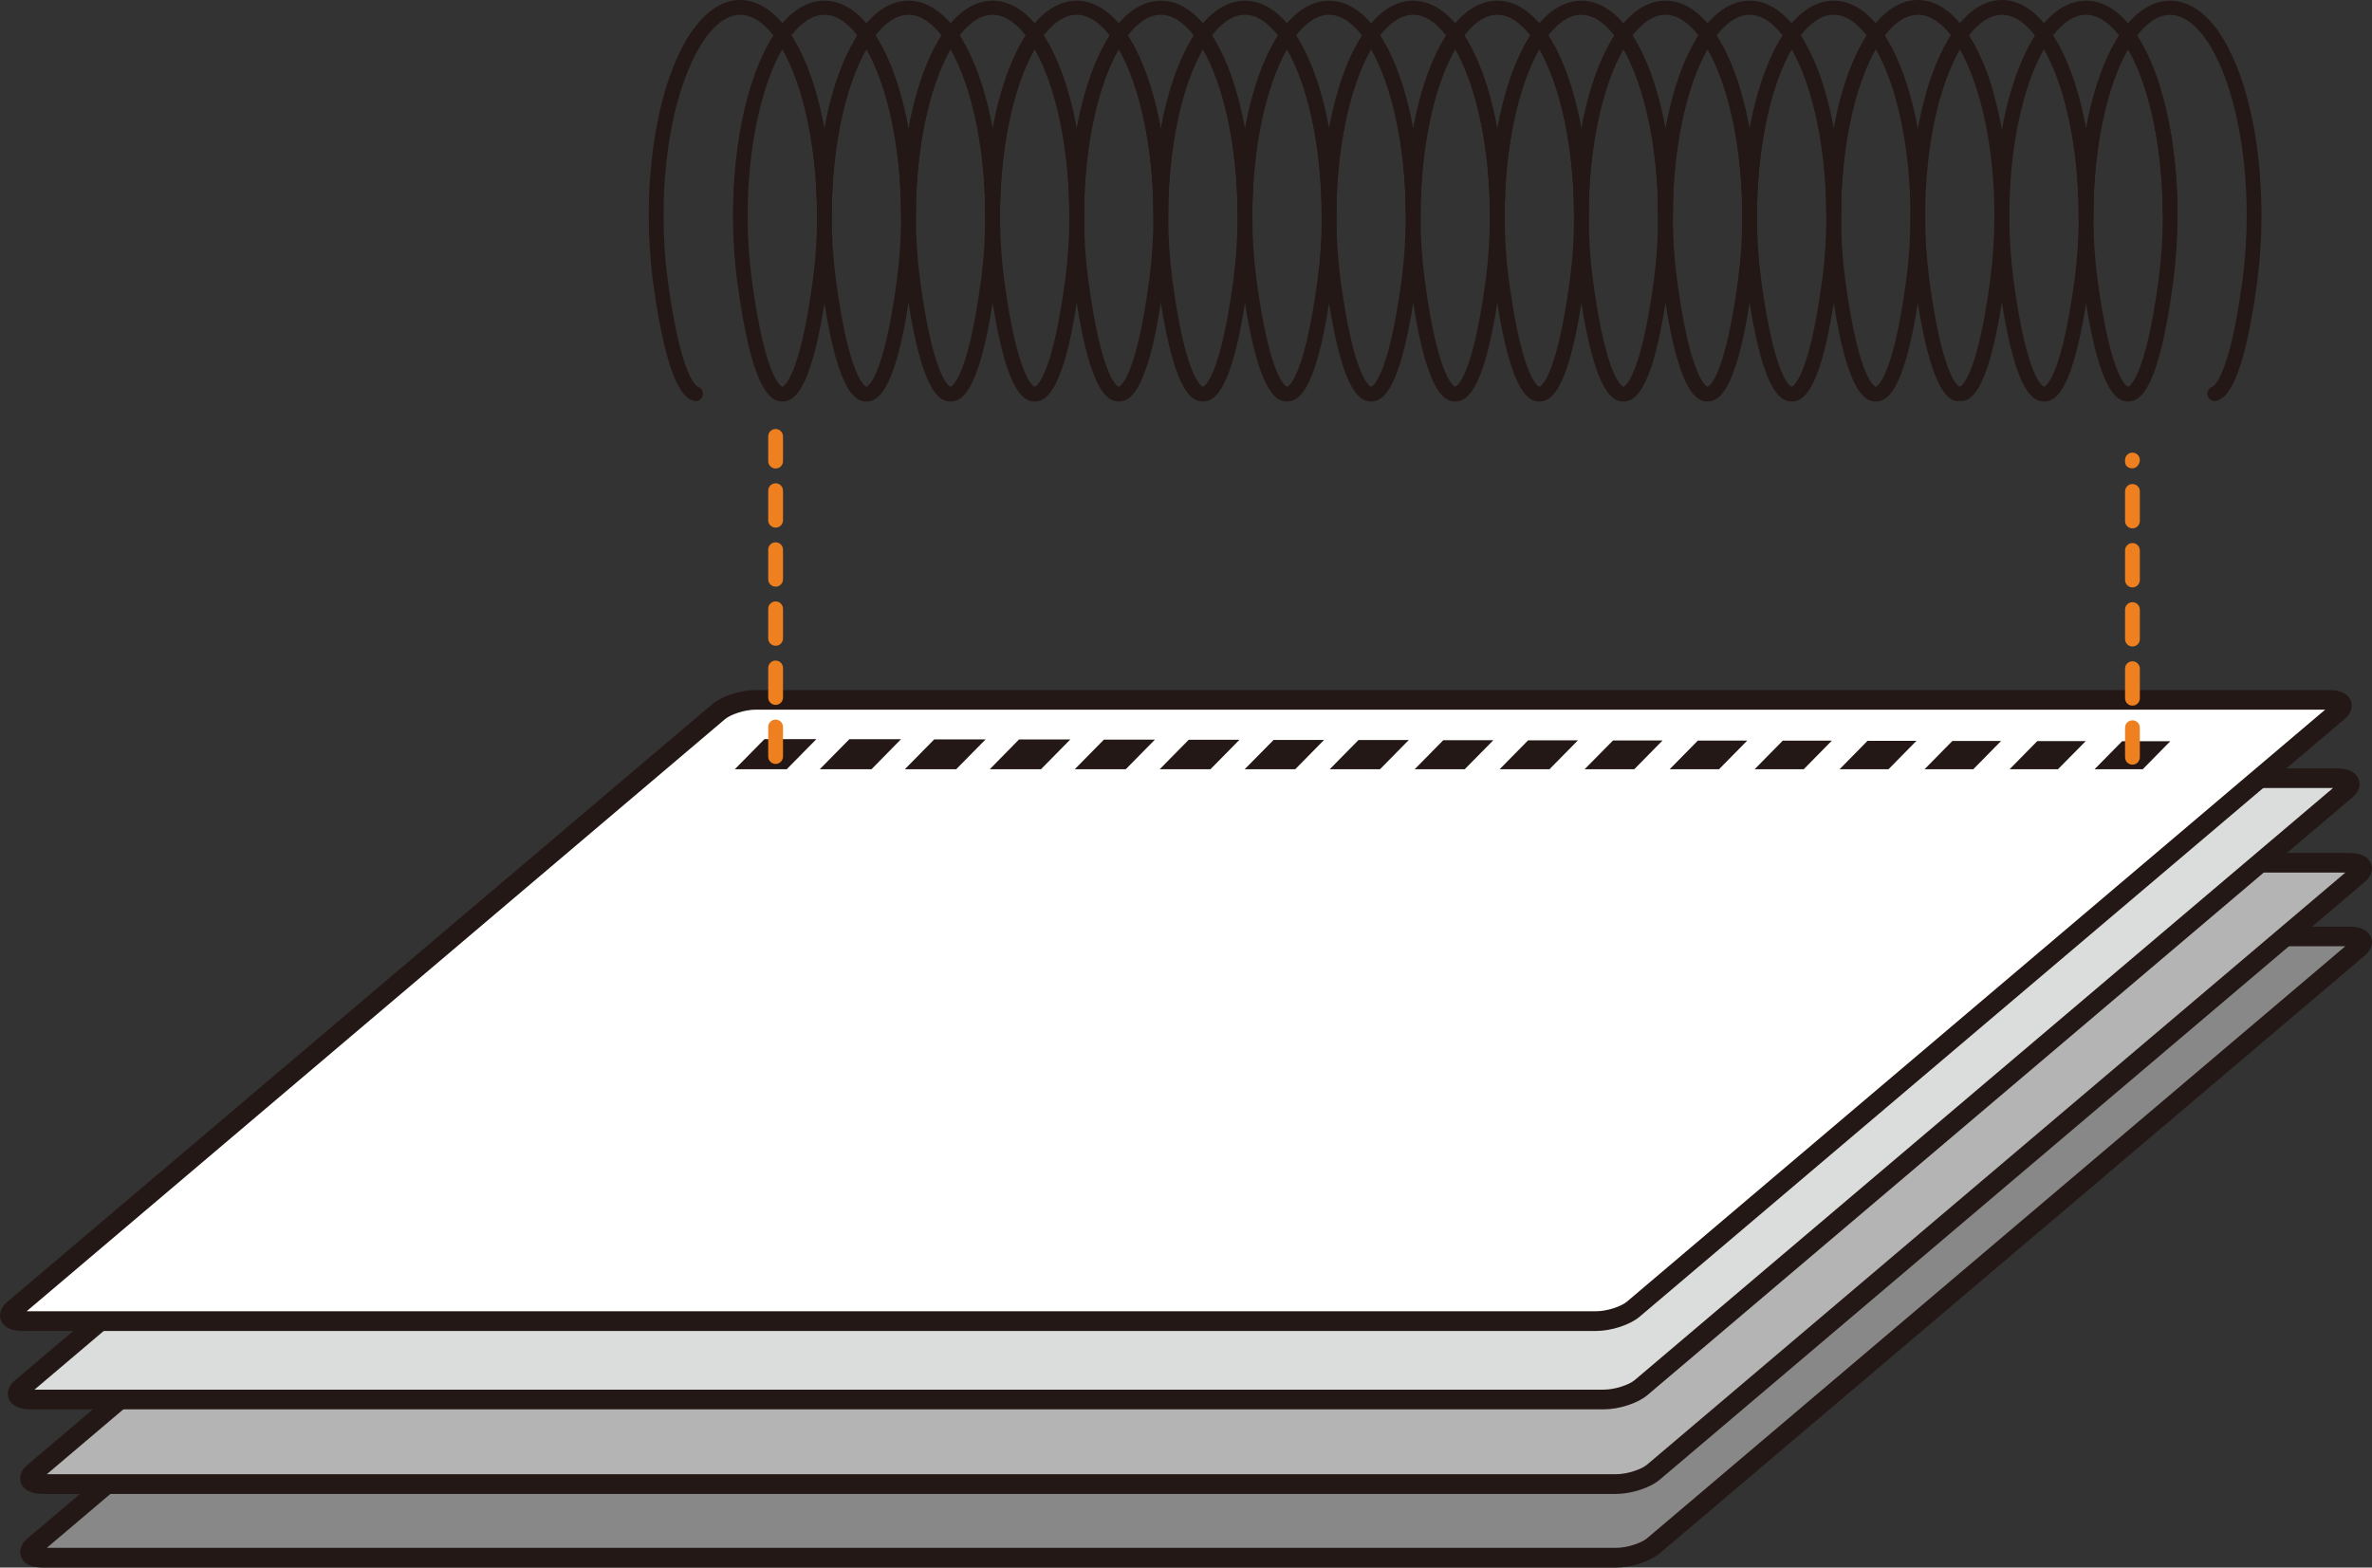 <svg xmlns="http://www.w3.org/2000/svg" viewBox="0 0 259.92 171.81"><rect x="0" y="0" width="259.92" height="171.81" fill="#333333" stroke="none"/><g><g id="_&#x5716;&#x5C64;_1" data-name="&#x5716;&#x5C64;_1"><g><g><path d="M4.74,170.73c-1.41,0-1.87-.58-1.03-1.29l77.25-65.51c.84-.71,2.67-1.29,4.08-1.29h172.35c1.41,0,1.87.58,1.03,1.29l-77.25,65.51c-.84.71-2.67,1.29-4.08,1.29H4.74Z" fill="#888"></path><path d="M177.09,171.81H4.74c-1.65,0-2.24-.65-2.44-1.2-.12-.32-.28-1.15.71-1.99l77.25-65.51c1.04-.88,3.09-1.55,4.77-1.55h172.35c1.65,0,2.24.65,2.44,1.2.12.32.28,1.15-.71,1.99l-77.25,65.51c-1.04.88-3.09,1.55-4.77,1.55ZM5.13,169.65h171.96c1.27,0,2.8-.55,3.38-1.04l76.53-64.9H85.04c-1.27,0-2.8.55-3.38,1.04L5.13,169.65Z" fill="#231815"></path></g><g><path d="M4.74,162.66c-1.41,0-1.87-.58-1.03-1.29l77.25-65.51c.84-.71,2.67-1.29,4.08-1.29h172.35c1.41,0,1.87.58,1.03,1.29l-77.25,65.51c-.84.71-2.67,1.29-4.08,1.29H4.74Z" fill="#b4b4b5"></path><path d="M177.09,163.74H4.74c-1.65,0-2.24-.65-2.44-1.2-.12-.32-.28-1.15.71-1.99l77.25-65.51c1.04-.88,3.09-1.55,4.77-1.55h172.35c1.65,0,2.24.65,2.44,1.2.12.32.28,1.15-.71,1.99l-77.25,65.51c-1.04.88-3.09,1.55-4.77,1.55ZM5.13,161.58h171.96c1.27,0,2.8-.55,3.38-1.04l76.53-64.9H85.04c-1.27,0-2.8.55-3.38,1.04L5.13,161.58Z" fill="#231815"></path></g><g><path d="M3.39,153.39c-1.41,0-1.87-.58-1.03-1.29l77.25-65.51c.84-.71,2.67-1.29,4.08-1.29h172.35c1.41,0,1.87.58,1.03,1.29l-77.25,65.51c-.84.71-2.67,1.29-4.08,1.29H3.39Z" fill="#dbdcdc"></path><path d="M175.74,154.47H3.39c-1.65,0-2.24-.66-2.44-1.2-.12-.32-.28-1.15.71-1.99l77.25-65.51c1.04-.88,3.09-1.55,4.77-1.55h172.35c1.65,0,2.24.66,2.44,1.2.12.32.28,1.15-.71,1.99l-77.25,65.51c-1.04.88-3.09,1.55-4.77,1.55ZM3.78,152.31h171.96c1.27,0,2.8-.55,3.38-1.04l76.53-64.9H83.69c-1.27,0-2.8.55-3.38,1.04L3.78,152.31Z" fill="#231815"></path></g><g><path d="M2.53,144.8c-1.41,0-1.87-.58-1.03-1.29l77.25-65.51c.84-.71,2.67-1.29,4.08-1.29h172.35c1.41,0,1.87.58,1.03,1.29l-77.25,65.51c-.84.71-2.67,1.29-4.08,1.29H2.53Z" fill="#fff"></path><path d="M174.88,145.88H2.53c-1.65,0-2.24-.65-2.44-1.2-.12-.32-.28-1.15.71-1.99l77.25-65.51c1.04-.88,3.09-1.55,4.77-1.55h172.35c1.65,0,2.24.65,2.44,1.2.12.32.28,1.15-.71,1.99l-77.25,65.51c-1.04.88-3.09,1.55-4.77,1.55ZM2.92,143.72h171.96c1.27,0,2.8-.55,3.38-1.04l76.53-64.9H82.83c-1.27,0-2.8.55-3.38,1.04L2.92,143.72Z" fill="#231815"></path></g><g><polygon points="86.21 84.31 80.52 84.31 83.77 81.01 89.46 81.01 86.21 84.31" fill="#231815"></polygon><polygon points="95.5 84.31 89.83 84.31 93.07 81.02 98.73 81.02 95.5 84.31" fill="#231815"></polygon><polygon points="104.78 84.31 99.15 84.31 102.37 81.04 108 81.04 104.78 84.31" fill="#231815"></polygon><polygon points="114.07 84.31 108.46 84.31 111.66 81.05 117.28 81.05 114.07 84.31" fill="#231815"></polygon><polygon points="123.36 84.31 117.77 84.31 120.96 81.07 126.55 81.07 123.36 84.31" fill="#231815"></polygon><polygon points="132.64 84.31 127.08 84.31 130.26 81.08 135.82 81.08 132.64 84.31" fill="#231815"></polygon><polygon points="141.93 84.31 136.39 84.31 139.56 81.1 145.09 81.1 141.93 84.31" fill="#231815"></polygon><polygon points="151.22 84.31 145.71 84.31 148.86 81.11 154.37 81.11 151.22 84.31" fill="#231815"></polygon><polygon points="160.5 84.31 155.02 84.31 158.15 81.13 163.64 81.13 160.5 84.31" fill="#231815"></polygon><polygon points="169.79 84.31 164.33 84.31 167.45 81.14 172.91 81.14 169.79 84.31" fill="#231815"></polygon><polygon points="179.08 84.31 173.64 84.31 176.75 81.16 182.18 81.16 179.08 84.31" fill="#231815"></polygon><polygon points="188.37 84.31 182.96 84.31 186.05 81.17 191.46 81.17 188.37 84.31" fill="#231815"></polygon><polygon points="197.65 84.31 192.27 84.31 195.35 81.18 200.73 81.18 197.65 84.31" fill="#231815"></polygon><polygon points="206.94 84.31 201.58 84.31 204.64 81.2 210 81.2 206.94 84.31" fill="#231815"></polygon><polygon points="216.23 84.31 210.89 84.31 213.94 81.21 219.28 81.21 216.23 84.31" fill="#231815"></polygon><polygon points="225.51 84.31 220.21 84.31 223.24 81.23 228.55 81.23 225.51 84.31" fill="#231815"></polygon><polygon points="234.8 84.31 229.52 84.31 232.54 81.24 237.82 81.24 234.8 84.31" fill="#231815"></polygon></g><path d="M84.99,83.73c-.45,0-.81-.36-.81-.81v-3.24c0-.45.36-.81.81-.81s.81.36.81.81v3.24c0,.45-.36.81-.81.81ZM84.99,77.26c-.45,0-.81-.36-.81-.81v-3.24c0-.45.36-.81.81-.81s.81.36.81.81v3.24c0,.45-.36.81-.81.81ZM84.99,70.78c-.45,0-.81-.36-.81-.81v-3.24c0-.45.36-.81.81-.81s.81.36.81.81v3.24c0,.45-.36.81-.81.81ZM84.99,64.3c-.45,0-.81-.36-.81-.81v-3.24c0-.45.36-.81.81-.81s.81.36.81.81v3.24c0,.45-.36.81-.81.81ZM84.99,57.83c-.45,0-.81-.36-.81-.81v-3.24c0-.45.36-.81.81-.81s.81.36.81.81v3.24c0,.45-.36.81-.81.81ZM84.99,51.35c-.45,0-.81-.36-.81-.81v-2.71c0-.45.36-.81.81-.81s.81.36.81.81v2.71c0,.45-.36.81-.81.81Z" fill="#ef801f"></path><path d="M233.67,83.81c-.45,0-.81-.36-.81-.81v-3.24c0-.45.36-.81.81-.81s.81.36.81.81v3.24c0,.45-.36.81-.81.81ZM233.67,77.34c-.45,0-.81-.36-.81-.81v-3.24c0-.45.36-.81.81-.81s.81.36.81.81v3.24c0,.45-.36.81-.81.81ZM233.67,70.86c-.45,0-.81-.36-.81-.81v-3.24c0-.45.36-.81.81-.81s.81.36.81.81v3.24c0,.45-.36.81-.81.81ZM233.67,64.38c-.45,0-.81-.36-.81-.81v-3.24c0-.45.36-.81.81-.81s.81.36.81.81v3.24c0,.45-.36.81-.81.81ZM233.67,57.91c-.45,0-.81-.36-.81-.81v-3.24c0-.45.36-.81.81-.81s.81.36.81.81v3.24c0,.45-.36.81-.81.81ZM233.67,51.33c-.45,0-.81-.26-.81-.71v-.2c0-.45.36-.81.81-.81s.81.36.81.81-.36.91-.81.91Z" fill="#ef801f"></path><g><g><path d="M217.62,11.04c-.35,0-.67-.23-.78-.58-1.62-5.54-4.12-8.84-6.69-8.84-1.69,0-3.08,1.47-3.94,2.71-.26.37-.76.45-1.13.2-.37-.26-.46-.76-.2-1.13,1.56-2.23,3.38-3.4,5.27-3.4,3.37,0,6.38,3.65,8.24,10,.13.43-.12.88-.55,1-.08.02-.15.03-.23.03Z" fill="#231815"></path><path d="M73.6,11.22c-.07,0-.15-.01-.22-.03-.43-.12-.68-.57-.55-1,1.86-6.47,4.88-10.19,8.29-10.19,1.89,0,3.72,1.18,5.27,3.4.26.37.17.87-.2,1.13-.37.25-.87.17-1.13-.2-.86-1.24-2.25-2.71-3.94-2.71-2.56,0-5.14,3.45-6.74,9.01-.1.36-.43.59-.78.59Z" fill="#231815"></path><g><path d="M201.74,23.6h-1.62c0-7.95-1.71-15.33-4.46-19.27l-.32-.46.32-.46c3.11-4.45,7.43-4.45,10.54,0l.32.46-.32.46c-2.75,3.94-4.46,11.32-4.46,19.27ZM197.31,3.89c1.63,2.54,2.87,6.1,3.62,10.24.75-4.14,1.99-7.7,3.62-10.24-.87-1.12-2.12-2.27-3.62-2.27s-2.75,1.15-3.62,2.27Z" fill="#231815"></path><path d="M205.54,44.01c-1.37,0-3.38-1.37-4.95-13.19h0c-.31-2.32-.46-4.75-.46-7.22,0-8.39,1.78-15.94,4.75-20.2h1.33c2.98,4.26,4.75,11.81,4.75,20.2,0,2.47-.16,4.9-.46,7.22-1.57,11.82-3.58,13.19-4.95,13.19ZM205.54,5.38c-2.36,4.12-3.8,10.93-3.8,18.22,0,2.4.15,4.75.45,7.01h0c1.5,11.27,3.33,11.78,3.35,11.78s1.85-.51,3.35-11.78c.3-2.25.45-4.61.45-7.01,0-7.29-1.44-14.1-3.8-18.22Z" fill="#231815"></path><path d="M192.53,23.6h-1.62c0-7.95-1.71-15.33-4.46-19.27l-.32-.46.32-.46c3.11-4.45,7.43-4.45,10.54,0l.32.46-.32.46c-2.75,3.94-4.46,11.32-4.46,19.27ZM188.1,3.89c1.63,2.54,2.87,6.1,3.62,10.24.75-4.14,1.99-7.7,3.62-10.24-.87-1.12-2.12-2.27-3.62-2.27s-2.75,1.15-3.62,2.27Z" fill="#231815"></path><path d="M196.33,44.01c-1.37,0-3.38-1.37-4.95-13.19-.31-2.32-.46-4.75-.46-7.22,0-8.39,1.78-15.94,4.75-20.2h1.33c2.98,4.26,4.75,11.81,4.75,20.2,0,2.47-.16,4.9-.46,7.22-1.57,11.82-3.58,13.19-4.95,13.19ZM196.33,5.38c-2.36,4.12-3.8,10.93-3.8,18.22,0,2.4.15,4.75.45,7.01,1.5,11.27,3.33,11.78,3.35,11.78s1.85-.51,3.35-11.78c.3-2.25.45-4.61.45-7.01,0-7.29-1.44-14.1-3.8-18.22Z" fill="#231815"></path><path d="M183.31,23.6h-1.62c0-7.95-1.71-15.33-4.46-19.27l-.32-.46.32-.46c3.11-4.45,7.43-4.45,10.54,0l.32.46-.32.46c-2.75,3.94-4.46,11.32-4.46,19.27ZM178.88,3.89c1.63,2.54,2.87,6.1,3.62,10.24.75-4.14,1.99-7.7,3.62-10.24-.87-1.12-2.12-2.27-3.62-2.27s-2.75,1.15-3.62,2.27Z" fill="#231815"></path><path d="M187.11,44.01c-1.37,0-3.38-1.37-4.95-13.19-.31-2.32-.47-4.75-.47-7.22,0-8.39,1.78-15.94,4.75-20.2h1.33c2.98,4.26,4.75,11.81,4.75,20.2,0,2.47-.16,4.9-.46,7.22-1.57,11.82-3.58,13.19-4.95,13.19ZM187.11,5.38c-2.36,4.12-3.8,10.93-3.8,18.22,0,2.4.15,4.75.45,7.01,1.5,11.27,3.33,11.78,3.35,11.78s1.85-.51,3.35-11.78c.3-2.25.45-4.61.45-7.01,0-7.29-1.44-14.1-3.8-18.22Z" fill="#231815"></path><path d="M174.09,23.6h-1.62c0-7.95-1.71-15.33-4.46-19.27l-.32-.46.32-.46c3.11-4.45,7.43-4.45,10.54,0l.32.46-.32.46c-2.75,3.94-4.46,11.32-4.46,19.27ZM169.66,3.89c1.63,2.54,2.87,6.1,3.62,10.24.75-4.14,1.99-7.7,3.62-10.24-.87-1.12-2.12-2.27-3.62-2.27s-2.75,1.15-3.62,2.27Z" fill="#231815"></path><path d="M177.89,44.01c-1.37,0-3.38-1.37-4.95-13.19-.31-2.32-.46-4.75-.46-7.22,0-8.39,1.78-15.94,4.75-20.2h1.33c2.98,4.26,4.75,11.81,4.75,20.2,0,2.47-.16,4.9-.46,7.22-1.57,11.82-3.58,13.19-4.95,13.19ZM177.89,5.38c-2.36,4.12-3.8,10.93-3.8,18.22,0,2.4.15,4.75.45,7.01,1.5,11.27,3.33,11.78,3.35,11.78s1.85-.51,3.35-11.78c.3-2.25.45-4.61.45-7.01,0-7.29-1.44-14.1-3.8-18.22Z" fill="#231815"></path><path d="M164.88,23.6h-1.62c0-7.95-1.71-15.33-4.46-19.27l-.32-.46.32-.46c3.11-4.45,7.43-4.45,10.54,0l.32.46-.32.46c-2.75,3.94-4.46,11.32-4.46,19.27ZM160.45,3.89c1.63,2.54,2.87,6.1,3.62,10.24.75-4.14,1.99-7.7,3.62-10.24-.87-1.12-2.12-2.27-3.62-2.27s-2.75,1.15-3.62,2.27Z" fill="#231815"></path><path d="M168.68,44.01c-1.37,0-3.38-1.37-4.95-13.19-.31-2.32-.46-4.75-.46-7.22,0-8.39,1.78-15.94,4.75-20.2h1.33c2.98,4.26,4.75,11.81,4.75,20.2,0,2.47-.16,4.9-.46,7.22-1.57,11.82-3.58,13.19-4.95,13.19ZM168.68,5.38c-2.36,4.12-3.8,10.93-3.8,18.22,0,2.4.15,4.75.45,7.01,1.5,11.27,3.33,11.78,3.35,11.78s1.85-.51,3.35-11.78c.3-2.25.45-4.61.45-7.01,0-7.29-1.44-14.1-3.8-18.22Z" fill="#231815"></path><path d="M155.66,23.6h-1.62c0-7.95-1.71-15.33-4.46-19.27l-.32-.46.32-.46c3.11-4.45,7.43-4.45,10.54,0l.32.46-.32.46c-2.75,3.94-4.46,11.32-4.46,19.27ZM151.23,3.89c1.63,2.54,2.87,6.1,3.62,10.24.75-4.14,1.99-7.7,3.62-10.24-.87-1.12-2.12-2.27-3.62-2.27s-2.75,1.15-3.62,2.27Z" fill="#231815"></path><path d="M159.46,44.01s0,0,0,0c-1.37,0-3.38-1.37-4.95-13.19-.31-2.32-.46-4.75-.46-7.22,0-8.39,1.78-15.94,4.75-20.2h1.33c2.98,4.26,4.75,11.81,4.75,20.2,0,2.47-.16,4.9-.46,7.22-1.57,11.82-3.58,13.19-4.95,13.19ZM159.46,5.38c-2.36,4.12-3.8,10.93-3.8,18.22,0,2.4.15,4.75.45,7.01,1.5,11.27,3.33,11.78,3.35,11.78s1.85-.51,3.35-11.78c.3-2.25.45-4.61.45-7.01,0-7.29-1.44-14.1-3.8-18.22Z" fill="#231815"></path><path d="M146.44,23.6h-1.62c0-7.95-1.71-15.33-4.46-19.27l-.32-.46.32-.46c3.11-4.45,7.43-4.45,10.54,0l.32.46-.32.46c-2.75,3.94-4.46,11.32-4.46,19.27ZM142.01,3.89c1.63,2.54,2.87,6.1,3.62,10.24.75-4.14,1.99-7.7,3.62-10.24-.87-1.12-2.12-2.27-3.62-2.27s-2.75,1.15-3.62,2.27Z" fill="#231815"></path><path d="M150.24,44.01s0,0,0,0c-1.37,0-3.38-1.37-4.95-13.19-.31-2.32-.46-4.75-.46-7.22,0-8.39,1.78-15.94,4.75-20.2h1.33c2.98,4.26,4.75,11.81,4.75,20.2,0,2.47-.16,4.9-.46,7.22-1.57,11.82-3.58,13.19-4.95,13.19ZM150.24,5.38c-2.36,4.12-3.8,10.93-3.8,18.22,0,2.4.15,4.75.45,7.01,1.5,11.27,3.33,11.78,3.35,11.78s1.85-.51,3.35-11.78c.3-2.25.45-4.61.45-7.01,0-7.29-1.44-14.1-3.8-18.22Z" fill="#231815"></path><path d="M137.23,23.6h-1.62c0-7.95-1.71-15.33-4.46-19.27l-.32-.46.32-.46c3.11-4.45,7.43-4.45,10.54,0l.32.46-.32.46c-2.75,3.94-4.46,11.32-4.46,19.27ZM132.8,3.89c1.63,2.54,2.87,6.1,3.62,10.24.75-4.14,1.99-7.7,3.62-10.24-.87-1.12-2.12-2.27-3.62-2.27s-2.75,1.15-3.62,2.27Z" fill="#231815"></path><path d="M141.03,44.01c-1.37,0-3.38-1.37-4.95-13.19-.31-2.32-.46-4.75-.46-7.22,0-8.39,1.78-15.94,4.75-20.2h1.33c2.98,4.26,4.75,11.81,4.75,20.2,0,2.47-.16,4.9-.46,7.22-1.57,11.82-3.58,13.19-4.95,13.19ZM141.03,5.38c-2.36,4.12-3.8,10.93-3.8,18.22,0,2.4.15,4.75.45,7.01,1.5,11.27,3.33,11.78,3.35,11.78s1.85-.51,3.35-11.78c.3-2.25.45-4.61.45-7.01,0-7.29-1.44-14.1-3.8-18.22Z" fill="#231815"></path><path d="M128.01,23.6h-1.62c0-7.95-1.71-15.33-4.46-19.27l-.32-.46.32-.46c3.11-4.45,7.43-4.45,10.54,0l.32.46-.32.46c-2.75,3.94-4.46,11.32-4.46,19.27ZM123.58,3.89c1.63,2.54,2.87,6.1,3.62,10.24.75-4.14,1.99-7.7,3.62-10.24-.87-1.12-2.12-2.27-3.62-2.27s-2.75,1.15-3.62,2.27Z" fill="#231815"></path><path d="M131.81,44.01c-1.37,0-3.38-1.37-4.95-13.19-.31-2.32-.46-4.75-.46-7.22,0-8.39,1.78-15.94,4.75-20.2h1.33c2.98,4.26,4.75,11.81,4.75,20.2,0,2.47-.16,4.9-.46,7.22-1.57,11.82-3.58,13.19-4.95,13.19ZM131.81,5.38c-2.36,4.12-3.8,10.93-3.8,18.22,0,2.4.15,4.75.45,7.01,1.5,11.27,3.33,11.78,3.35,11.78s1.85-.51,3.35-11.78c.3-2.25.45-4.61.45-7.01,0-7.29-1.44-14.1-3.8-18.22Z" fill="#231815"></path><path d="M118.79,23.6h-1.62c0-7.95-1.71-15.33-4.46-19.27l-.32-.46.32-.46c3.11-4.45,7.43-4.45,10.54,0l.32.46-.32.46c-2.75,3.94-4.46,11.32-4.46,19.27ZM114.36,3.89c1.63,2.54,2.87,6.1,3.62,10.24.75-4.14,1.99-7.7,3.62-10.24-.87-1.12-2.12-2.27-3.62-2.27s-2.75,1.15-3.62,2.27Z" fill="#231815"></path><path d="M122.59,44.01c-1.37,0-3.38-1.37-4.95-13.19-.31-2.32-.46-4.75-.46-7.22,0-8.39,1.78-15.94,4.75-20.2h1.33c2.98,4.26,4.75,11.81,4.75,20.2,0,2.47-.16,4.9-.46,7.22-1.57,11.82-3.58,13.19-4.95,13.19ZM122.59,5.38c-2.36,4.12-3.8,10.93-3.8,18.22,0,2.4.15,4.75.45,7.01,1.5,11.27,3.33,11.78,3.35,11.78s1.85-.51,3.35-11.78c.3-2.25.45-4.61.45-7.01,0-7.29-1.44-14.1-3.8-18.22Z" fill="#231815"></path><path d="M109.58,23.6h-1.62c0-7.95-1.71-15.33-4.46-19.27l-.32-.46.32-.46c3.11-4.45,7.43-4.45,10.54,0l.32.46-.32.46c-2.75,3.94-4.46,11.32-4.46,19.27ZM105.15,3.89c1.63,2.54,2.87,6.1,3.62,10.24.75-4.14,1.99-7.7,3.62-10.24-.87-1.12-2.12-2.27-3.62-2.27s-2.75,1.15-3.62,2.27Z" fill="#231815"></path><path d="M113.38,44.01c-1.37,0-3.38-1.37-4.95-13.19-.31-2.32-.46-4.75-.46-7.22,0-8.39,1.78-15.94,4.75-20.2h1.33c2.98,4.26,4.75,11.81,4.75,20.2,0,2.47-.16,4.9-.46,7.22-1.57,11.82-3.58,13.19-4.95,13.19ZM113.38,5.38c-2.36,4.12-3.8,10.93-3.8,18.22,0,2.4.15,4.75.45,7.01,1.5,11.27,3.33,11.78,3.35,11.78s1.85-.51,3.35-11.78c.3-2.25.45-4.61.45-7.01,0-7.29-1.44-14.1-3.8-18.22Z" fill="#231815"></path><path d="M100.36,23.6h-1.62c0-7.95-1.71-15.33-4.46-19.27l-.32-.46.32-.46c3.11-4.45,7.43-4.45,10.54,0l.32.46-.32.46c-2.75,3.94-4.46,11.32-4.46,19.27ZM95.93,3.89c1.63,2.54,2.87,6.1,3.62,10.24.75-4.14,1.99-7.7,3.62-10.24-.87-1.12-2.12-2.27-3.62-2.27s-2.75,1.15-3.62,2.27Z" fill="#231815"></path><path d="M104.16,44.01c-1.37,0-3.38-1.37-4.95-13.19-.31-2.32-.46-4.75-.46-7.22,0-8.39,1.78-15.94,4.75-20.2h1.33c2.98,4.26,4.75,11.81,4.75,20.2,0,2.47-.16,4.9-.46,7.22-1.57,11.82-3.58,13.19-4.95,13.19ZM104.16,5.38c-2.36,4.12-3.8,10.93-3.8,18.22,0,2.4.15,4.75.45,7.01,1.5,11.27,3.33,11.78,3.35,11.78s1.85-.51,3.35-11.78c.3-2.25.45-4.61.45-7.01,0-7.29-1.44-14.1-3.8-18.22Z" fill="#231815"></path><path d="M91.14,23.6h-1.62c0-7.95-1.71-15.33-4.46-19.27l-.32-.46.32-.46c3.11-4.45,7.43-4.45,10.54,0l.32.46-.32.46c-2.75,3.94-4.46,11.32-4.46,19.27ZM86.71,3.89c1.63,2.54,2.87,6.1,3.62,10.24.75-4.14,1.99-7.7,3.62-10.24-.87-1.12-2.12-2.27-3.62-2.27s-2.75,1.15-3.62,2.27Z" fill="#231815"></path><path d="M94.94,44.01s0,0,0,0c-1.37,0-3.38-1.37-4.95-13.19-.31-2.32-.46-4.75-.46-7.22,0-8.39,1.78-15.94,4.75-20.2h1.33c2.98,4.26,4.75,11.81,4.75,20.2,0,2.47-.16,4.9-.46,7.22-1.57,11.82-3.58,13.19-4.95,13.19ZM94.94,5.38c-2.36,4.12-3.8,10.93-3.8,18.22,0,2.4.15,4.75.45,7.01,1.5,11.27,3.33,11.78,3.35,11.78s1.85-.51,3.35-11.78c.3-2.25.45-4.61.45-7.01,0-7.29-1.44-14.1-3.8-18.22Z" fill="#231815"></path><path d="M85.73,44.01c-1.37,0-3.38-1.37-4.95-13.19-.31-2.32-.46-4.75-.46-7.22,0-8.39,1.78-15.94,4.75-20.2h1.33c2.98,4.26,4.75,11.81,4.75,20.2,0,2.47-.16,4.9-.46,7.22-1.57,11.82-3.58,13.19-4.95,13.19ZM85.73,5.38c-2.36,4.12-3.8,10.93-3.8,18.22,0,2.4.15,4.75.45,7.01,1.5,11.27,3.33,11.78,3.35,11.78s1.85-.51,3.35-11.78c.3-2.25.45-4.61.45-7.01,0-7.29-1.44-14.1-3.8-18.22Z" fill="#231815"></path><path d="M76.22,43.96c-.09,0-.18-.01-.26-.04-.69-.24-2.79-.96-4.41-13.09-.31-2.32-.46-4.75-.46-7.22,0-8.39,1.78-15.94,4.75-20.2.26-.37.76-.45,1.13-.2.37.26.46.76.2,1.13-2.75,3.94-4.46,11.32-4.46,19.27,0,2.4.15,4.75.45,7.01,1.46,11.02,3.25,11.75,3.32,11.77.42.15.65.61.5,1.03-.12.34-.43.55-.77.55Z" fill="#231815"></path><path d="M215.04,43.96c-.34,0-.65-.21-.77-.55-.14-.42.08-.88.5-1.03.08-.03,1.86-.76,3.32-11.77.3-2.25.45-4.61.45-7.01,0-7.95-1.71-15.33-4.46-19.27-.26-.37-.17-.87.2-1.13.37-.26.87-.17,1.13.2,2.98,4.26,4.75,11.81,4.75,20.2,0,2.47-.16,4.9-.46,7.22-1.61,12.14-3.71,12.86-4.41,13.09-.09.03-.18.04-.26.04Z" fill="#231815"></path></g></g><path d="M211.85,11.22c-.07,0-.15-.01-.22-.03-.43-.12-.68-.57-.55-1,1.86-6.47,4.88-10.19,8.29-10.19,1.89,0,3.72,1.18,5.27,3.4.26.37.17.87-.2,1.13-.37.25-.87.17-1.13-.2-.86-1.24-2.25-2.71-3.94-2.71-2.56,0-5.14,3.45-6.74,9.01-.1.36-.43.59-.78.59Z" fill="#231815"></path><path d="M238.61,23.6h-1.62c0-7.95-1.71-15.33-4.46-19.27l-.32-.46.32-.46c3.11-4.45,7.43-4.45,10.54,0l-1.33.93c-.86-1.24-2.25-2.71-3.94-2.71-1.5,0-2.75,1.15-3.62,2.27,2.78,4.33,4.43,11.64,4.43,19.71Z" fill="#231815"></path><path d="M229.39,23.6h-1.62c0-7.95-1.71-15.33-4.46-19.27l-.32-.46.32-.46c3.11-4.45,7.43-4.45,10.54,0l.32.46-.32.46c-2.75,3.94-4.46,11.32-4.46,19.27ZM224.96,3.89c1.63,2.54,2.87,6.1,3.62,10.24.75-4.14,1.99-7.7,3.62-10.24-.87-1.12-2.12-2.27-3.62-2.27s-2.75,1.15-3.62,2.27Z" fill="#231815"></path><path d="M233.19,44.01s0,0,0,0c-1.37,0-3.38-1.37-4.95-13.19-.31-2.32-.46-4.75-.46-7.22,0-8.39,1.78-15.94,4.75-20.2h1.33c2.98,4.26,4.75,11.81,4.75,20.2,0,2.47-.16,4.9-.46,7.22-1.57,11.82-3.58,13.19-4.95,13.19ZM233.19,5.38c-2.36,4.12-3.8,10.93-3.8,18.22,0,2.4.15,4.75.45,7.01,1.5,11.27,3.33,11.78,3.35,11.78s1.85-.51,3.35-11.78c.3-2.25.45-4.61.45-7.01,0-7.29-1.44-14.1-3.8-18.22Z" fill="#231815"></path><path d="M223.98,44.01c-1.37,0-3.38-1.37-4.95-13.19-.31-2.32-.46-4.75-.46-7.22,0-8.39,1.78-15.94,4.75-20.2h1.33c2.98,4.26,4.75,11.81,4.75,20.2,0,2.47-.16,4.9-.46,7.22-1.57,11.82-3.58,13.19-4.95,13.19ZM223.98,5.38c-2.36,4.12-3.8,10.93-3.8,18.22,0,2.4.15,4.75.45,7.01,1.5,11.27,3.33,11.78,3.35,11.78s1.85-.51,3.35-11.78c.3-2.25.45-4.61.45-7.01,0-7.29-1.44-14.1-3.8-18.22Z" fill="#231815"></path><path d="M214.47,43.96c-.09,0-.18-.01-.26-.04-.69-.24-2.79-.96-4.41-13.09-.31-2.32-.46-4.75-.46-7.22,0-8.39,1.78-15.94,4.75-20.2.26-.37.76-.45,1.13-.2.37.26.46.76.2,1.13-2.75,3.94-4.46,11.32-4.46,19.27,0,2.4.15,4.75.45,7.01,1.46,11.02,3.25,11.75,3.32,11.77.42.15.65.61.5,1.03-.12.34-.43.55-.77.55Z" fill="#231815"></path><path d="M242.69,43.96c-.34,0-.65-.21-.77-.55-.14-.42.08-.88.5-1.03.08-.03,1.86-.76,3.32-11.77.3-2.25.45-4.61.45-7.01,0-7.95-1.71-15.33-4.46-19.27-.26-.37-.17-.87.2-1.13.37-.26.87-.17,1.13.2,2.98,4.26,4.75,11.81,4.75,20.2,0,2.47-.16,4.9-.46,7.22-1.61,12.14-3.71,12.86-4.41,13.09-.09.03-.18.04-.26.04Z" fill="#231815"></path></g></g></g></g></svg>